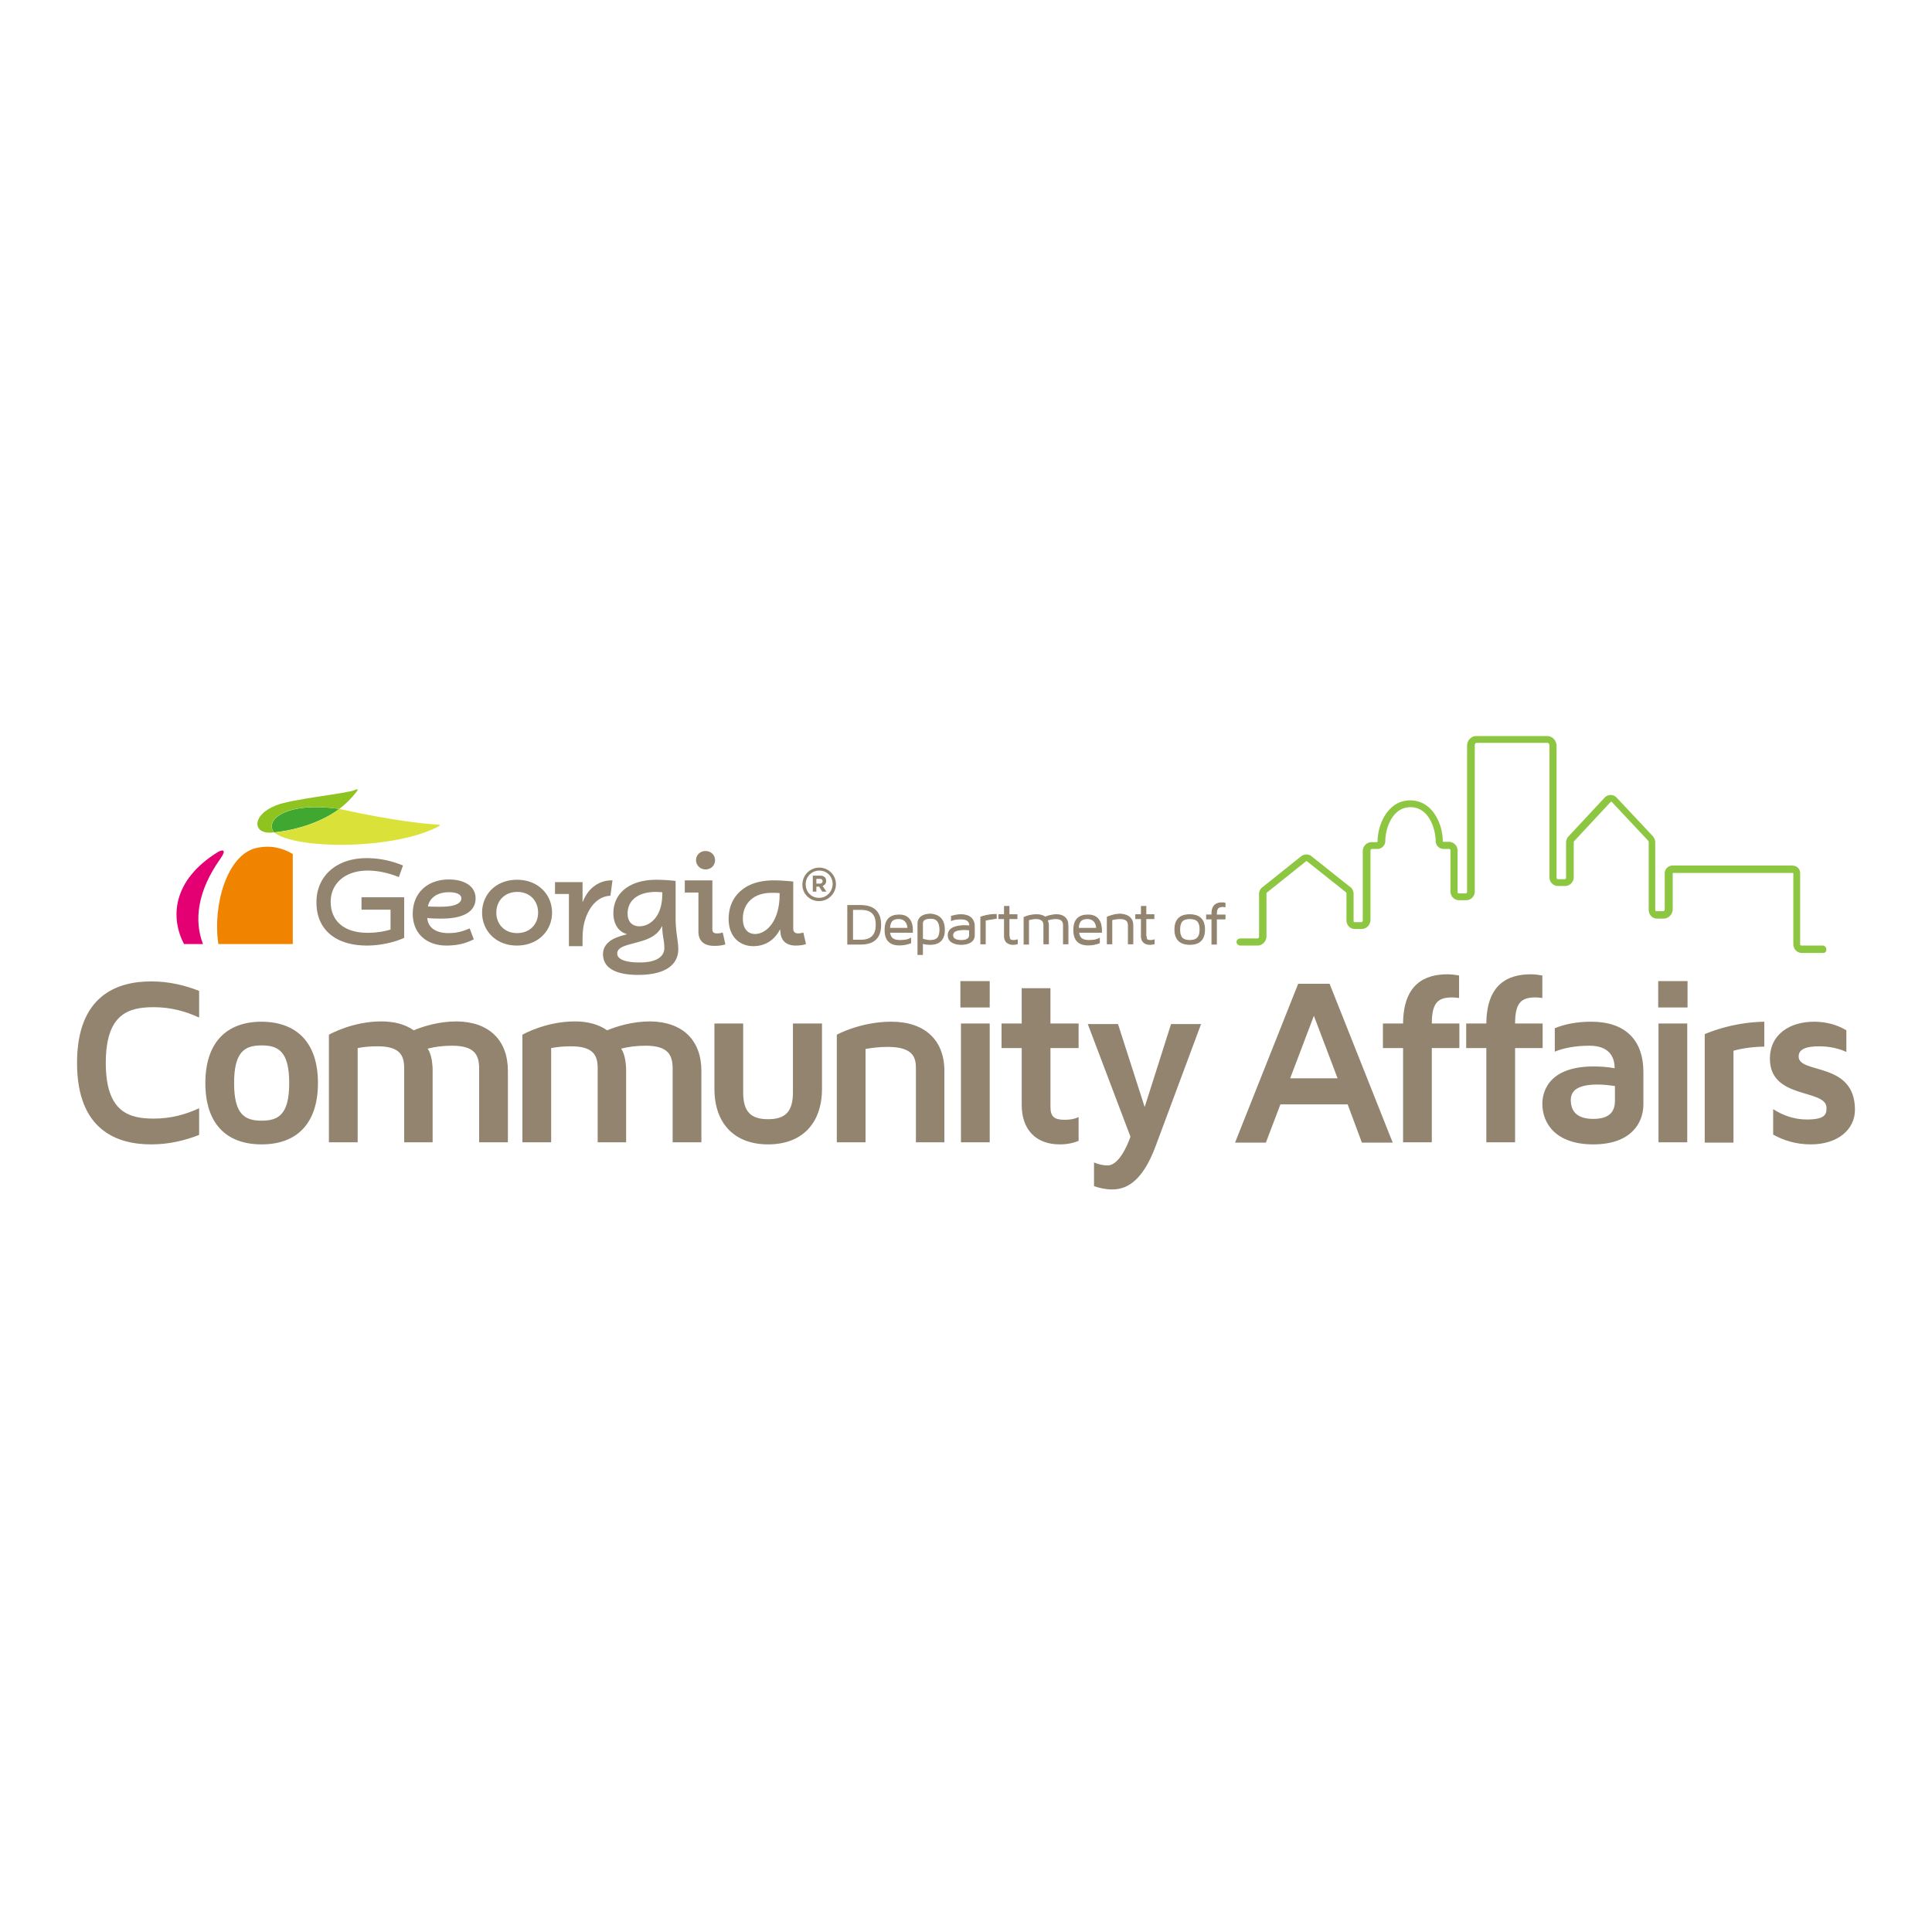 <svg xmlns="http://www.w3.org/2000/svg" xmlns:xlink="http://www.w3.org/1999/xlink" viewBox="0 0 652 652" xmlns:v="https://vecta.io/nano"><style><![CDATA[.J{fill:#92846e}.K{fill:none}.L{stroke:#92846e}.M{stroke-width:.322}.N{stroke-miterlimit:10}.O{fill-rule:evenodd}]]></style><path d="M615.3 321.6h-7.2c-1.6 0-2.9-1.3-2.9-3v-23.8-.2h-.4-40.2c-.1 0-.1.1-.1.1v12.1c0 1.7-1.4 3.2-3 3.2h-2.3c-1.6 0-2.8-1.3-2.8-3v-22.8c0-.2-.1-.4-.2-.5l-12.2-13c-.2-.2-.3-.2-.5 0l-12.2 13.1a.76.76 0 0 0-.2.4V296c0 1.6-1.3 3-2.9 3h-2.4c-1.6 0-2.9-1.3-2.9-3v-44.4c0-.5-.3-.9-.7-.9h-23.9c-.3 0-.6.3-.6.7v49.4c0 1.7-1.3 3-2.9 3h0-2.4c-1.6 0-2.9-1.3-2.9-3V287c0-.3-.2-.5-.4-.5h-1.9a2.69 2.69 0 0 1-2.7-2.7c0-3.7-2.1-11.4-8.5-11.4s-8.5 7.7-8.5 11.4a2.69 2.69 0 0 1-2.7 2.7H463c-.3 0-.5.3-.5.6v23.3c0 1.7-1.3 3.1-3 3.1h-2.3c-1.6 0-2.8-1.3-2.8-2.9v-9.1c0-.2-.1-.3-.2-.4L441 290.6s-.2 0-.3.1l-13 10.4c-.2.1-.3.3-.3.4V316c0 1.7-1.4 3.1-3 3.1h-5.8c-.7 0-1.3-.6-1.3-1.2 0-.7.6-1.2 1.3-1.2h5.8c.3 0 .5-.3.5-.6v-14.4c0-1 .5-1.9 1.3-2.4l13-10.4a2.87 2.87 0 0 1 3.2-.1l13.2 10.5c.7.4 1.2 1.4 1.2 2.4v9.1c0 .2.1.4.3.4h2.3c.3 0 .5-.3.5-.6v-23.3c0-1.7 1.3-3.1 3-3.1h1.8c.1 0 .2-.1.2-.2 0-5.8 3.5-13.9 11-13.9 7.6 0 11 8.1 11 13.8 0 .1.1.2.2.2h1.9c1.6 0 2.9 1.3 2.9 3V301c0 .3.2.5.4.5h2.4c.2 0 .4-.3.4-.5v-49.4c0-1.7 1.4-3.2 3.1-3.2h23.9c1.8 0 3.2 1.5 3.2 3.4v44.4c0 .3.2.5.4.5h2.4c.2 0 .4-.2.4-.5v-11.8c0-.8.3-1.6.8-2.1l12.2-13.1c1.1-1.2 3-1.2 4.1 0l12.2 13c.5.6.8 1.3.8 2.2V307c0 .3.2.5.4.5h2.3c.3 0 .5-.3.5-.7v-12.1a2.65 2.65 0 0 1 2.6-2.6h40.2c1.8 0 2.9 1 2.9 2.7v23.8c0 .3.2.5.4.5h7.2c.7 0 1.2.6 1.2 1.2.2.7-.3 1.3-1 1.3" fill="#8dc641"/><g class="O"><path d="M98.8 318.6v-30.4c-3.5-2.1-7.7-3.1-12.4-2-9.8 2.3-14.7 19.4-12.7 32.4h25.1z" fill="#f08300"/><path d="M68.5 318.6c-3-7.8-2-17.7 5.8-28.7 2.3-3.2.9-3.3-.7-2.4-15.6 9.6-16.1 22.3-11.5 31.1h6.4z" fill="#e40073"/><path d="M123.7 289.6a31.46 31.46 0 0 1 12.3 2.5l-1.4 3.9c-3.4-1.4-7.1-2.2-10.5-2.2-7.9 0-12.5 4.6-12.5 10.5 0 6.4 4.4 10.5 12.5 10.5 2.6 0 5.4-.4 7.7-1.1V307H122v-4.2h14.4v13.7c-3 1.4-7.9 2.6-12.5 2.6-11 0-17.1-5.7-17.1-14.5-.1-8.7 6.5-15 16.9-15m15.6 18.8c0-7.2 5.1-11.6 12.2-11.6 4.8 0 9 2 9 6.4 0 4.3-3.9 6.8-11.4 6.8-1.6 0-3.3 0-4.9-.2.2 3.3 3 5.1 7.1 5.1 2.9 0 4.9-.6 7.2-1.6l1.4 3.7c-2.6 1.3-5.4 2.1-9.2 2.1-6.9 0-11.4-4.2-11.4-10.7m9.5-2.4c5.4 0 6.9-1.5 6.9-2.8 0-1.4-1.7-2.1-4.2-2.1-3.6 0-6.4 1.6-7.1 4.8 1.5.1 3.1.1 4.4.1m13.9 2c0-6.2 4.7-11.1 11.8-11.1 7 0 11.8 4.9 11.8 11.1 0 6.1-4.7 11.1-11.9 11.1-7 0-11.7-5-11.7-11.1m18.9 0c0-4-2.8-7-7-7-4.3 0-7.1 3-7.1 7 0 3.9 2.8 6.9 7 6.9 4.3 0 7.1-3 7.1-6.9m5.6-10.3h9.4v6.6h.1c1.8-4.6 5.5-7.3 10-7.2l-.7 5.2c-3.9.1-7.1 3.3-8.6 8.3-.6 1.9-.8 4.1-.8 6.6v2.1H192v-17.6h-4.7v-4m34.1-.8c2.4 0 5.1.2 6.6.4v12.5c0 4.8.9 7.7.9 10.5 0 5.5-4.7 8.7-13.5 8.7-7 0-11.9-2-11.9-7 0-2.2 1.2-3.6 2.6-4.6 1.8-1.2 4.1-1.7 5.4-2.1v-.1c-2.6-.7-4.5-3.2-4.5-7 0-7 5.8-11.3 14.4-11.3m2.8 23c0-2.6-.7-4-.7-7.3h-.1c-1.5 3-4.4 4.3-7.3 5.1-3.9 1.2-7.8 1.6-7.8 4.1 0 2.1 3.2 3 7.3 3 5.8.1 8.6-1.9 8.6-4.9m-8.4-7.3c3.3 0 7.7-2.9 7.7-10.9v-.6c-.3 0-1.5-.1-2.2-.1-5.9 0-9.5 2.8-9.5 7.3 0 2.8 1.6 4.3 4 4.3m15.3-15.5h9.3v16.5c0 1 .5 1.4 1.6 1.4.5 0 1.3-.1 1.9-.3l.9 4c-1.3.4-2.4.5-3.8.5-3.2 0-5.3-1.5-5.3-4.8v-13.2h-4.6v-4.1m3.8-6.8c0-1.8 1.4-3.1 3.2-3.1s3.2 1.3 3.2 3.1-1.4 3.1-3.2 3.1-3.2-1.4-3.2-3.1m11 19.8c0-4.5 1.9-8.1 5.3-10.4 2.4-1.6 5.5-2.6 10.1-2.6 1.9 0 4.6.2 6.4.4v15.9c0 1 .5 1.6 1.7 1.6.3 0 1.1-.1 1.7-.3l.9 3.9c-1.2.4-2.4.5-3.5.5-2.4 0-4.7-1-5.1-4.2 0-.4-.1-.7-.1-1.2h-.1c-1.8 3.5-4.9 5.6-9 5.6-4.3 0-8.3-2.9-8.3-9.2m17.2-8.3v-.4c-.9-.1-1.6-.1-2.6-.1-2.8 0-5.1.7-6.7 2-2 1.5-3.1 3.9-3.1 6.7 0 3.5 1.7 5.2 4.2 5.2 3.7-.1 8.2-4.2 8.2-13.4" class="J"/></g><path d="M276.4 304.1c3.2 0 5.7-2.6 5.7-5.7h0a5.59 5.59 0 0 0-5.6-5.6c-3.2 0-5.7 2.6-5.7 5.7h0c-.1 3 2.4 5.6 5.6 5.6m0-1.1c-2.6 0-4.5-2-4.5-4.6h0c0-2.5 2-4.6 4.6-4.6s4.5 2 4.5 4.6h0c-.1 2.5-2 4.6-4.6 4.6m-2.1-2.1h1.2v-1.7h.9l1.1 1.7h1.4l-1.3-1.9c.7-.3 1.2-.8 1.2-1.7h0c0-.5-.1-.9-.4-1.2-.4-.4-.9-.6-1.7-.6h-2.4v5.4zm1.2-2.7v-1.6h1.2c.6 0 .9.3.9.8h0c0 .4-.3.8-.9.8h-1.2z" class="J"/><g class="O"><path d="M114.5 273c-7.7 5.7-17.7 7.5-22 7.9-3.3-4.1 3.9-10.5 22-7.9" fill="#40a731"/><path d="M114.5 273c1.8.3 19 4.4 33.4 5.3.4 0 1.3 0-.7 1-15.5 7.6-47.8 7.3-54.7 1.6 4.4-.3 14.4-2.2 22-7.9" fill="#dae138"/><path d="M93.1 271.8c5.5-2.2 24-4 26.7-5.2 1.4-.7.9.2.2 1-1.6 2-3.5 3.9-5.5 5.4-18.1-2.7-25.4 3.8-22 7.9-.6.1-1.2.1-1.5.1-5.6.1-6.1-5.9 2.1-9.2" fill="#8fc31f"/></g><g class="J"><path d="M67.2 374v9c-4.8 1.9-10.2 3.2-16.2 3.2-11.4 0-25-4.7-25-27.5s13.6-27.5 25-27.5c6 0 11.4 1.3 16.2 3.2v9c-4.5-2.1-9.6-3.5-15.3-3.5-8.5 0-16.2 2.2-16.2 18.8s7.8 18.8 16.2 18.8c5.8 0 10.8-1.4 15.3-3.5m40.1-8.5c0 13.3-6.8 20.7-19 20.7s-19-7.3-19-20.7c0-13.3 6.8-20.7 19-20.7 12.2.1 19 7.4 19 20.7m-9.7 0c0-10.6-3.6-12.7-9.3-12.7s-9.3 2.1-9.3 12.7 3.6 12.7 9.3 12.7 9.3-2.1 9.3-12.7m73.8-4.1v24.1h-9.7v-24.8c0-4.7-1.5-7.8-9.2-7.8-3.1 0-5.9.4-8.2 1 0 0 1.7 1.9 1.7 7.5v24.1h-9.6v-25c0-4.4-1.5-7.4-9-7.4-2.4 0-4.7.2-6.7.6v31.8H111v-36.3c.3-.2 8-4.5 17.7-4.5 4.4 0 8.1 1 10.9 3 3.2-1.3 8.4-3 14.5-3 10.9.1 17.3 6.3 17.3 16.7m65.3 0v24.1H227v-24.8c0-4.7-1.5-7.8-9.2-7.8-3.1 0-5.9.4-8.2 1 0 0 1.7 1.9 1.7 7.5v24.1h-9.6v-25c0-4.4-1.5-7.4-9-7.4-2.4 0-4.7.2-6.7.6v31.8h-9.7v-36.3c.3-.2 8-4.5 17.7-4.5 4.4 0 8 1 10.9 3 3.2-1.3 8.4-3 14.5-3 10.9.1 17.3 6.3 17.3 16.7m40.7-16v22c0 11.8-6.8 18.8-18.2 18.8-11.3 0-18.1-7-18.1-18.8v-22h9.7v23.2c0 6.4 2.4 9.1 8.4 9.1s8.4-2.7 8.4-9.1v-23.2h9.8zm41.3 16v24.1h-9.6v-24.9c0-3.5-.7-7.3-9.5-7.3-2.7 0-5.3.3-7.5.7v31.5h-9.7v-36.3c.3-.2 8.2-4.4 18.4-4.4 11.3 0 17.9 6.2 17.9 16.6m5.4-30.3h9.9v8.9h-9.9v-8.9zm.2 14.3h9.7v40.1h-9.7v-40.1zm30.2 8.3v19.8c0 3.5 1.4 4.4 4.9 4.4 1.8 0 3.3-.3 4.6-.9v8c-1.9.8-4 1.2-6.4 1.2-8 0-12.8-5-12.8-13.3v-19.2H338v-8.3h6.8v-11.9h9.7v11.9h9.5v8.3h-9.5zm50.9-8.3l-15.3 41.1c-4.8 13.1-10.6 14.9-14.8 14.9-2.3 0-4.3-.5-6.1-1.1v-8c1.4.6 2.9 1 4.6 1 3.5 0 6.4-5.9 7.7-9.7l-14.4-38h10.2l9 28 8.9-28h10.2zm49.4 27.3h-22.7l-4.9 12.9h-10.4l21.3-53.6h10.6l21.3 53.6h-10.4l-4.8-12.9zm-3.4-8.8l-8-21.1-8 21.1h16z"/><use xlink:href="#B"/><use xlink:href="#B" x="28.1"/><path d="M554.6 361.8v10.9c0 6.5-4.4 13.5-16.9 13.5-12.7 0-17.2-7.1-17.2-13.7 0-3 1.2-12.6 17.3-12.6 2.5 0 4.9.2 7.1.6 0-4.3-2.3-7.6-8.5-7.6-4.8 0-8.8.8-11.7 2V347c3.4-1.4 7.5-2.2 12.3-2.2 11.3 0 17.6 6 17.6 17m-9.6 4.7c-1.7-.2-3.6-.5-5.8-.5-6.5 0-9.1 1.9-9.1 5.2 0 4.2 2.5 6.4 7.6 6.4 5.4 0 7.3-2.4 7.3-6.1v-5zm14.6-35.4h9.9v8.9h-9.9v-8.9zm.1 14.3h9.7v40.1h-9.7v-40.1zm35.7-.6v8.4c-5.4.1-9 1-10.4 1.4v31h-9.7V349s8.6-4 20.1-4.2m30.6 29.7c0 6.7-5.8 11.7-14.9 11.7-5.1 0-9.3-1.4-12.7-3.3v-8.6c2.9 1.9 6.8 3.5 11.3 3.5 6.2 0 6.7-1.7 6.7-3.9 0-6.6-19.1-2.7-19.1-16.6 0-8.4 6.9-12.5 14.9-12.5 4.2 0 7.9 1.1 10.9 2.9v7.3c-2.4-1.1-5.5-1.9-9.2-1.9-4 0-6.9.8-6.9 3.4-.1 6.1 19 1.6 19 18m-335.5-68.9c4.4 0 6.7 2.2 6.7 6.5s-2.2 6.5-6.7 6.5h-4.4v-13h4.4zm5.2 6.5c0-3.6-1.6-5.2-5.2-5.2h-2.8v10.4h2.8c3.5 0 5.2-1.7 5.2-5.2"/></g><path d="M290.5 305.6c4.4 0 6.7 2.2 6.7 6.5s-2.2 6.5-6.7 6.5h-4.4v-13h4.4zm5.2 6.5c0-3.6-1.6-5.2-5.2-5.2h-2.8v10.4h2.8c3.5 0 5.2-1.7 5.2-5.2z" class="K L M N"/><path d="M307.9 313.9v.7h-7.7c.2 2 1.3 2.8 3.5 2.8 1.6 0 2.7-.2 3.6-.7v1.5c-1 .4-2.3.7-3.8.7-2.2 0-4.8-.8-4.8-4.9 0-1-.2-5.2 4.7-5.2 4.7-.1 4.5 4.7 4.5 5.1m-1.5-.6c0-.5-.2-3.3-3.1-3.3-2.1 0-3 .9-3.1 3.3h6.2z" class="J"/><path d="M307.9 313.9v.7h-7.7c.2 2 1.3 2.8 3.5 2.8 1.6 0 2.7-.2 3.6-.7v1.5c-1 .4-2.3.7-3.8.7-2.2 0-4.8-.8-4.8-4.9 0-1-.2-5.2 4.7-5.2 4.7-.1 4.5 4.7 4.5 5.1zm-1.5-.6c0-.5-.2-3.3-3.1-3.3-2.1 0-3 .9-3.1 3.3h6.2z" class="K L M N"/><path d="M318.7 313.8c0 4.1-2.6 4.9-4.8 4.9-.9 0-1.8-.1-2.6-.4v3.8h-1.5v-10.5c0-.7.3-3.1 4.4-3.1 1.6.2 4.5.8 4.5 5.3m-1.5 0c0-3.5-1.8-3.9-3.1-3.9-1.9 0-2.8.6-2.8 1.7v5.3c.8.3 1.7.5 2.6.5 2.3 0 3.3-1 3.3-3.6" class="J"/><path d="M318.7 313.8c0 4.1-2.6 4.9-4.8 4.9-.9 0-1.8-.1-2.6-.4v3.8h-1.5v-10.5c0-.7.3-3.1 4.4-3.1 1.6.2 4.5.8 4.5 5.3zm-1.5 0c0-3.5-1.8-3.9-3.1-3.9-1.9 0-2.8.6-2.8 1.7v5.3c.8.3 1.7.5 2.6.5 2.3 0 3.3-1 3.3-3.6z" class="K L M N"/><path d="M328.8 312.7v2.9c0 2.7-3 3.1-4.4 3.1s-4.4-.4-4.4-3.1c0-3.2 4.6-3.2 5.6-3.2s1.7.1 1.7.1c0-1.8-1.2-2.4-3.1-2.4-1.5 0-2.7.3-3.1.5v-1.4c.8-.2 1.9-.5 3.2-.5 2.9 0 4.5 1.4 4.5 4m-1.5 1.1s-.7-.1-1.9-.1c-1.3 0-3.9.1-3.9 1.9 0 1.5 1.6 1.8 2.9 1.8s2.8-.3 2.8-1.8v-1.8z" class="J"/><path d="M328.8 312.7v2.9c0 2.7-3 3.1-4.4 3.1s-4.4-.4-4.4-3.1c0-3.2 4.6-3.2 5.6-3.2s1.7.1 1.7.1c0-1.8-1.2-2.4-3.1-2.4-1.5 0-2.7.3-3.1.5v-1.4c.8-.2 1.9-.5 3.2-.5 2.9 0 4.5 1.4 4.5 4zm-1.5 1.1s-.7-.1-1.9-.1c-1.3 0-3.9.1-3.9 1.9 0 1.5 1.6 1.8 2.9 1.8s2.8-.3 2.8-1.8v-1.8z" class="K L M N"/><path d="M332.5 310.5v8H331v-9c.5-.2 2.6-.9 5.2-.9v1.3l-3.7.6" class="J"/><path d="M332.5 310.5v8H331v-9c.5-.2 2.6-.9 5.2-.9v1.3l-3.7.6z" class="K L M N"/><use xlink:href="#C" class="J"/><use xlink:href="#C" class="K L M N"/><path d="M360.4 312.2v6.3h-1.5v-6.3c0-.9-.3-2.2-2.6-2.2-1.2 0-2.2.3-2.9.5.2.5.4 1 .4 1.7v6.3h-1.5v-6.3c0-.9-.3-2.2-2.7-2.2-.9 0-1.8.2-2.5.4v8.2h-1.5v-9c.6-.3 2.2-.9 4.3-.9 1.2 0 2.1.3 2.8.8.8-.3 2.2-.8 3.9-.8 2.3 0 3.8 1.3 3.8 3.5" class="J"/><path d="M360.4 312.2v6.3h-1.5v-6.3c0-.9-.3-2.2-2.6-2.2-1.2 0-2.2.3-2.9.5.2.5.4 1 .4 1.7v6.3h-1.5v-6.3c0-.9-.3-2.2-2.7-2.2-.9 0-1.8.2-2.5.4v8.2h-1.5v-9c.6-.3 2.2-.9 4.3-.9 1.2 0 2.1.3 2.8.8.8-.3 2.2-.8 3.9-.8 2.3 0 3.8 1.3 3.8 3.5z" class="K L M N"/><path d="M371.7 313.9v.7H364c.2 2 1.3 2.8 3.4 2.8 1.6 0 2.8-.2 3.6-.7v1.5c-1 .4-2.3.7-3.8.7-2.2 0-4.8-.8-4.8-4.9 0-1-.2-5.2 4.7-5.2 4.8-.1 4.6 4.7 4.6 5.1m-1.6-.6c0-.5-.2-3.3-3.1-3.3-2.1 0-3 .9-3.1 3.3h6.2z" class="J"/><path d="M371.7 313.9v.7H364c.2 2 1.3 2.8 3.4 2.8 1.6 0 2.8-.2 3.6-.7v1.5c-1 .4-2.3.7-3.8.7-2.2 0-4.8-.8-4.8-4.9 0-1-.2-5.2 4.7-5.2 4.8-.1 4.6 4.7 4.6 5.1zm-1.6-.6c0-.5-.2-3.3-3.1-3.3-2.1 0-3 .9-3.1 3.3h6.2z" class="K L M N"/><path d="M382.3 312.2v6.3h-1.5v-6.3c0-.9-.3-2.2-2.8-2.2-1.1 0-2.1.2-2.8.4v8.1h-1.5v-9c.5-.2 2.3-1 4.5-1 2.6.2 4.1 1.5 4.1 3.7" class="J"/><path d="M382.3 312.2v6.3h-1.5v-6.3c0-.9-.3-2.2-2.8-2.2-1.1 0-2.1.2-2.8.4v8.1h-1.5v-9c.5-.2 2.3-1 4.5-1 2.6.2 4.1 1.5 4.1 3.7z" class="K L M N"/><use xlink:href="#C" x="46.2" class="J"/><use xlink:href="#C" x="46.2" class="K L M N"/><path d="M406.5 313.7c0 4.2-2.7 5-5 5s-5-.9-5-5c0-4.2 2.7-5 5-5s5 .8 5 5m-1.5 0c0-2.6-1-3.7-3.5-3.7-2.4 0-3.4 1.1-3.4 3.7s1 3.7 3.4 3.7 3.5-1.1 3.5-3.7" class="J"/><path d="M406.5 313.7c0 4.2-2.7 5-5 5s-5-.9-5-5c0-4.2 2.7-5 5-5s5 .8 5 5zm-1.5 0c0-2.6-1-3.7-3.5-3.7-2.4 0-3.4 1.1-3.4 3.7s1 3.7 3.4 3.7 3.5-1.1 3.5-3.7z" class="K L M N"/><path d="M410.5 308.3v.5h2.9v1.3h-2.9v8.5H409v-8.5h-1.8v-1.3h1.8v-.5c0-3.6 2.6-3.6 3.4-3.6.4 0 .7 0 1 .1v1.2c-.2 0-.5-.1-.8-.1-.9.1-2.1.1-2.1 2.4" class="J"/><path d="M410.5 308.3v.5h2.9v1.3h-2.9v8.5H409v-8.5h-1.8v-1.3h1.8v-.5c0-3.6 2.6-3.6 3.4-3.6.4 0 .7 0 1 .1v1.2c-.2 0-.5-.1-.8-.1-.9.1-2.1.1-2.1 2.4z" class="K L M N"/><defs ><path id="B" d="M483.2 345.4h9.3v8.3h-9.3v31.8h-9.7v-31.8h-6.8v-8.3h6.8c.1-13.3 7.3-16.6 15-16.6 1.4 0 2.7.2 3.9.4v7.6c-.7-.1-1.5-.2-2.2-.2-4.7 0-7 1.5-7 8.8"/><path id="C" d="M340.6 316.1c0 1 .4 1.3 1.5 1.3a3.73 3.73 0 0 0 1.2-.2v1.3c-.4.1-.9.2-1.4.2-.9 0-2.9-.3-2.9-2.8V310h-1.9v-1.3h1.9v-2.8h1.5v2.8h2.7v1.3h-2.7v6.1z"/></defs></svg>